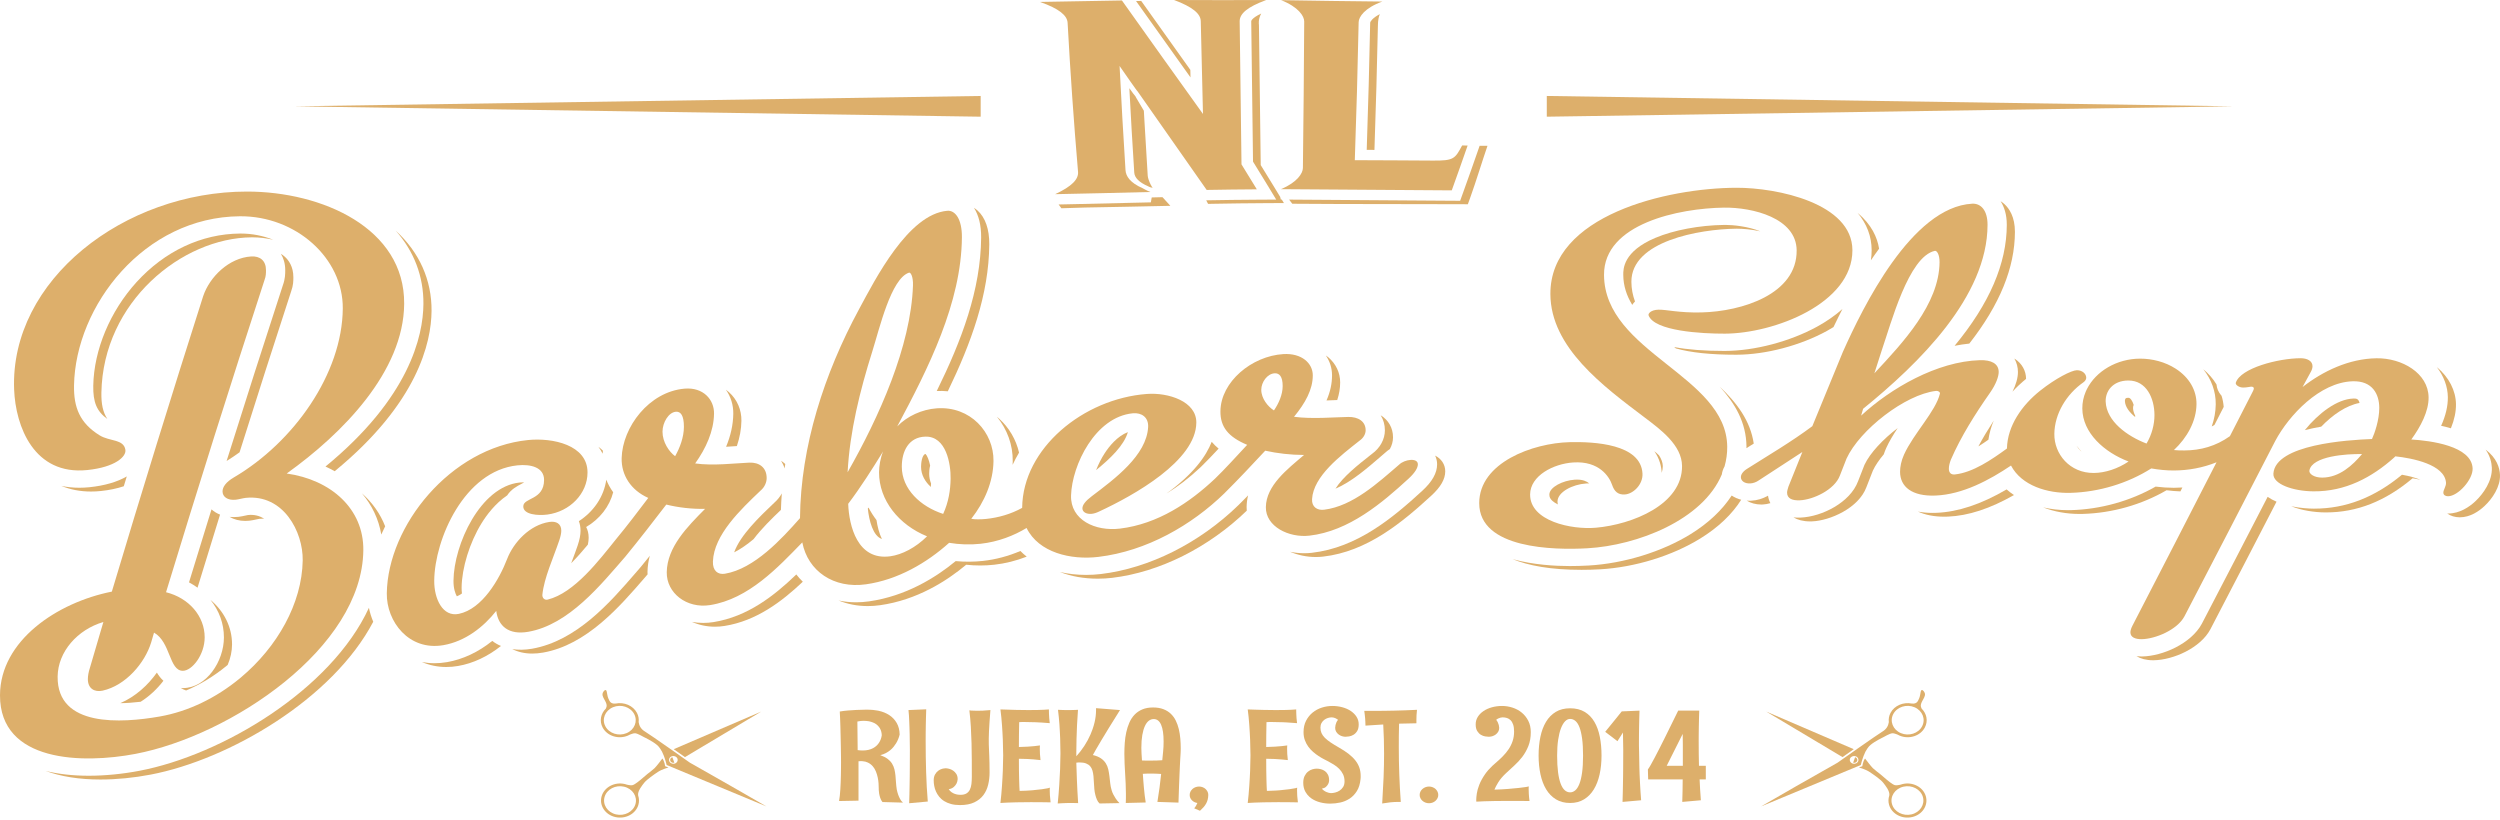 <svg xmlns="http://www.w3.org/2000/svg" width="576" height="189" viewBox="0 0 576 189" fill="none"><path d="M37.65 156.853C37.039 156.291 36.545 155.638 36.142 154.966C34.089 157.865 31.221 160.494 27.711 162.012C29.156 161.999 30.736 161.882 32.408 161.687C34.467 160.386 36.237 158.701 37.65 156.853Z" fill="#DDAF6B"></path><path d="M133.756 122.279C133.753 123.253 133.538 124.36 133.097 125.666C132.69 126.871 132.23 128.095 131.785 129.277C131.724 129.44 131.663 129.604 131.601 129.767C132.962 128.402 134.27 126.899 135.441 125.488C135.562 124.913 135.627 124.382 135.628 123.897C135.631 122.885 135.391 122.068 135.053 121.423C138.156 119.597 140.421 116.725 141.281 113.418C140.63 112.515 140.089 111.548 139.687 110.524C139.152 114.411 136.79 117.863 133.369 120.078C133.607 120.699 133.758 121.429 133.756 122.279Z" fill="#DDAF6B"></path><path d="M138.915 103.853C138.791 103.729 138.67 103.603 138.537 103.483C138.328 103.295 138.105 103.114 137.875 102.939C138.25 103.445 138.577 103.976 138.843 104.534C138.862 104.307 138.888 104.08 138.915 103.853Z" fill="#DDAF6B"></path><path d="M305.628 92.266C306.317 92.243 307.001 92.214 307.675 92.185C307.822 92.179 307.956 92.174 308.099 92.168C308.547 90.796 308.774 89.449 308.775 88.103C308.775 85.877 307.799 83.817 306.025 82.306C305.855 82.161 305.659 82.041 305.477 81.909C306.383 83.232 306.903 84.785 306.903 86.485C306.902 88.397 306.487 90.3 305.628 92.266Z" fill="#DDAF6B"></path><path d="M42.124 158.535C41.958 158.534 41.813 158.511 41.655 158.501C42.021 158.742 42.43 158.94 42.879 159.091C46.123 157.719 49.266 155.821 52.181 153.425L52.461 153.192C53.102 151.676 53.463 150.041 53.464 148.484C53.469 144.463 51.612 140.814 48.505 138.234C50.471 140.674 51.596 143.656 51.592 146.865C51.587 152.373 47.537 158.535 42.124 158.535Z" fill="#DDAF6B"></path><path d="M57.501 119.962C58.027 119.904 58.559 119.786 59.028 119.684C59.283 119.628 59.537 119.564 59.737 119.541C60.008 119.513 60.277 119.499 60.537 119.499C60.651 119.499 60.758 119.519 60.872 119.524C59.755 118.805 58.533 118.521 57.127 118.664C56.97 118.686 56.747 118.742 56.523 118.79C56.032 118.899 55.474 119.02 54.899 119.084C54.212 119.16 53.543 119.155 52.896 119.089C53.912 119.693 55.156 120.018 56.5 120.018C56.827 120.018 57.164 120 57.501 119.962Z" fill="#DDAF6B"></path><path d="M52.21 106.214C53.228 105.589 54.223 104.917 55.194 104.211C59.13 91.717 63.104 79.304 67.097 67.078C67.587 65.744 67.59 64.672 67.591 63.885C67.596 61.444 66.516 59.958 65.608 59.142C65.334 58.896 65.036 58.676 64.718 58.482C65.285 59.415 65.722 60.652 65.719 62.268C65.717 63.057 65.714 64.24 65.187 65.681C60.837 79.004 56.498 92.556 52.21 106.214Z" fill="#DDAF6B"></path><path d="M48.728 117.361C46.991 122.958 45.263 128.565 43.547 134.177C44.241 134.544 44.894 134.958 45.512 135.403C47.228 129.786 48.959 124.173 50.7 118.568C49.962 118.273 49.295 117.868 48.728 117.361Z" fill="#DDAF6B"></path><path d="M167.292 102.937C168.076 102.892 168.846 102.839 169.573 102.788C169.642 102.783 169.706 102.779 169.774 102.775C170.433 100.815 170.793 98.877 170.822 96.972C170.861 94.425 169.854 92.086 167.986 90.385C167.751 90.171 167.499 89.974 167.24 89.786C168.383 91.397 168.981 93.32 168.949 95.364C168.911 97.847 168.356 100.379 167.292 102.937Z" fill="#DDAF6B"></path><path d="M215.828 90.088C216.691 90.043 217.538 90.079 218.374 90.153C223.771 78.993 227.843 67.846 227.93 56.31C227.956 52.825 227.025 50.13 225.241 48.517C224.976 48.278 224.693 48.067 224.397 47.88C225.508 49.605 226.077 51.921 226.057 54.697C225.967 66.795 221.564 78.432 215.828 90.088Z" fill="#DDAF6B"></path><path d="M233.306 107.099C233.738 106.138 234.247 105.203 234.789 104.281C234.102 101.311 232.529 98.576 230.213 96.472C230.046 96.32 229.869 96.179 229.696 96.035C232.066 98.918 233.382 102.531 233.333 106.265C233.329 106.544 233.321 106.821 233.306 107.099Z" fill="#DDAF6B"></path><path d="M316.089 104.585L315.61 104.963C313.003 107.017 309.395 109.862 307.688 112.594C311.34 111.05 314.953 107.927 318.227 105.095L319.202 104.254C319.507 103.97 319.851 103.707 320.221 103.467C320.693 102.624 320.952 101.698 320.952 100.759C320.952 98.573 319.882 96.78 318.108 95.673C318.732 96.679 319.079 97.854 319.079 99.141C319.079 101.216 317.964 103.24 316.089 104.585Z" fill="#DDAF6B"></path><path d="M268.748 113.717C271.338 112.148 273.931 110.152 276.516 107.737L276.74 107.525C277.924 106.381 279.326 104.907 280.768 103.362C280.17 102.87 279.64 102.348 279.176 101.795C277.903 105.074 274.989 109.199 268.748 113.717Z" fill="#DDAF6B"></path><path d="M180.925 106.915C180.896 106.887 180.865 106.853 180.835 106.827C180.565 106.584 180.273 106.366 179.962 106.168C180.28 106.669 180.568 107.244 180.768 107.927C180.816 107.591 180.872 107.252 180.925 106.915Z" fill="#DDAF6B"></path><path d="M173.612 124.227C175.452 121.797 177.837 119.469 179.927 117.475C179.968 116.217 180.033 114.954 180.131 113.684C179.688 114.483 179.1 115.216 178.389 115.834L178.369 115.853C174.995 119.065 170.575 123.273 169.147 127.262C170.655 126.508 172.169 125.431 173.612 124.227Z" fill="#DDAF6B"></path><path d="M214.305 107.257C214.031 105.94 213.606 104.947 213.241 104.589C212.399 104.754 212.211 106.804 212.212 107.537C212.217 109.422 213.15 110.986 214.467 112.195C214.496 111.939 214.497 111.66 214.516 111.396C214.247 110.704 214.087 109.96 214.084 109.157C214.083 108.773 214.112 107.999 214.305 107.257Z" fill="#DDAF6B"></path><path d="M110.94 120.574C112.088 118.706 114.086 116.004 116.86 114.133C117.757 112.716 119.255 111.944 120.042 111.539C120.27 111.423 120.587 111.26 120.768 111.142C120.677 111.138 120.576 111.135 120.466 111.135C120.228 111.135 119.975 111.149 119.715 111.175C110.688 112.114 104.568 125.417 104.483 133.804C104.464 135.588 104.918 136.814 105.259 137.394C105.64 137.246 106.034 137.017 106.435 136.732C106.385 136.324 106.351 135.893 106.355 135.416C106.402 130.852 108.201 125.027 110.94 120.574Z" fill="#DDAF6B"></path><path d="M254.55 104.38C253.767 105.579 253.086 106.926 252.545 108.305C255.799 105.673 258.973 102.631 259.863 99.561C257.397 100.504 255.529 102.88 254.55 104.38Z" fill="#DDAF6B"></path><path d="M200.11 116.942C200.055 117.018 199.999 117.093 199.944 117.169C200.224 119.883 201.138 123.556 203.203 124.177C202.516 122.829 202.145 121.168 201.948 119.839C201.246 118.916 200.63 117.948 200.11 116.942Z" fill="#DDAF6B"></path><path d="M103.002 152.555C102.039 152.722 101.069 152.806 100.122 152.806C99.122 152.806 98.146 152.711 97.197 152.531C98.942 153.279 100.835 153.678 102.826 153.678C103.72 153.678 104.636 153.599 105.548 153.439C109.023 152.837 112.397 151.24 115.42 148.833C114.69 148.522 114.016 148.135 113.415 147.668C110.245 150.227 106.679 151.915 103.002 152.555Z" fill="#DDAF6B"></path><path d="M149.717 128.056C149.056 128.88 148.39 129.702 147.716 130.527L147.573 130.698L146.357 132.102C140.677 138.673 132.897 147.673 122.549 149.473C120.932 149.756 119.414 149.765 118.023 149.555C119.34 150.219 120.888 150.583 122.622 150.583C123.411 150.583 124.243 150.508 125.096 150.359C135.136 148.612 142.805 139.739 148.405 133.26L149.203 132.338C149.197 132.152 149.18 131.966 149.182 131.777C149.203 130.482 149.394 129.242 149.717 128.056Z" fill="#DDAF6B"></path><path d="M74.99 107.492C75.726 107.821 76.425 108.188 77.109 108.571C96.222 92.887 99.37 78.938 99.43 71.656C99.488 64.526 96.629 58.125 91.167 53.137C95.406 57.907 97.609 63.693 97.556 70.043C97.497 77.449 94.323 91.621 74.99 107.492Z" fill="#DDAF6B"></path><path d="M88.738 121.263C87.619 118.366 85.786 115.792 83.378 113.657C85.696 116.375 87.242 119.596 87.847 123.155C88.127 122.521 88.424 121.891 88.738 121.263Z" fill="#DDAF6B"></path><path d="M32.159 177.584C28.242 178.333 24.19 178.73 20.444 178.73H20.442C16.782 178.73 13.449 178.352 10.494 177.617C14.024 178.923 18.284 179.602 23.145 179.602C26.837 179.602 30.829 179.212 34.69 178.473C52.808 175.005 76.655 161.046 85.994 143.25C85.558 142.218 85.222 141.143 85 140.043C76.271 158.969 51.106 173.959 32.159 177.584Z" fill="#DDAF6B"></path><path d="M58.023 54.681H58.166C59.8 54.681 61.404 54.887 62.962 55.245C60.607 54.31 58.068 53.809 55.461 53.809H55.325C46.443 53.868 37.965 57.846 31.452 65.01C25.364 71.707 21.64 80.622 21.489 88.857C21.419 92.665 22.286 94.776 24.729 96.528C23.716 94.993 23.313 93.088 23.361 90.464C23.745 69.51 41.936 54.789 58.023 54.681Z" fill="#DDAF6B"></path><path d="M20.628 112.254C19.831 112.336 19.036 112.377 18.266 112.377C16.824 112.377 15.448 112.229 14.132 111.952C16.203 112.807 18.493 113.249 20.969 113.249H20.971C21.708 113.249 22.471 113.209 23.236 113.13C25.201 112.927 26.965 112.548 28.52 112.035C28.751 111.279 28.981 110.519 29.211 109.765C27.029 111.036 24.093 111.896 20.628 112.254Z" fill="#DDAF6B"></path><path d="M330.652 104.97C330.946 105.579 331.11 106.254 331.11 106.977C331.11 108.97 329.991 110.966 327.689 113.08C320.839 119.372 312.656 126.184 302.236 127.366C301.652 127.432 301.053 127.465 300.456 127.465H300.454C299.362 127.465 298.275 127.341 297.218 127.126C299.035 127.899 301.086 128.337 303.159 128.337C303.722 128.337 304.285 128.305 304.834 128.243C314.989 127.091 323.046 120.379 329.798 114.177C331.941 112.209 332.984 110.384 332.984 108.597C332.984 106.997 332.079 105.695 330.652 104.97Z" fill="#DDAF6B"></path><path d="M287.566 114.135C286.872 114.845 286.175 115.547 285.466 116.252L285.353 116.366C276.347 125.133 264.793 130.924 253.653 132.255C252.528 132.389 251.381 132.458 250.245 132.458C248.108 132.458 246.085 132.225 244.204 131.788C246.766 132.791 249.725 133.329 252.949 133.329C254.049 133.329 255.158 133.263 256.247 133.133C267.145 131.831 278.456 126.172 287.255 117.657C287.231 117.373 287.215 117.088 287.219 116.8C287.233 115.87 287.354 114.983 287.566 114.135Z" fill="#DDAF6B"></path><path d="M235.095 126.949C232.322 128.135 229.397 128.913 226.465 129.236C224.424 129.46 222.298 129.475 220.188 129.28C215.549 133.103 208.703 137.349 200.228 138.554C199.224 138.697 198.214 138.77 197.229 138.77C195.836 138.77 194.493 138.625 193.21 138.353C195.241 139.187 197.51 139.64 199.932 139.64C200.874 139.64 201.84 139.572 202.802 139.435C211.246 138.235 218.055 133.927 222.606 130.117C223.687 130.231 224.77 130.289 225.842 130.289C226.927 130.289 228.013 130.23 229.068 130.113C231.601 129.835 234.128 129.199 236.554 128.251C236.037 127.843 235.549 127.41 235.095 126.949Z" fill="#DDAF6B"></path><path d="M164.383 143.333C163.601 143.457 162.808 143.52 162.027 143.52C161.139 143.52 160.266 143.439 159.418 143.284C161.047 144.003 162.85 144.393 164.73 144.393C165.464 144.393 166.208 144.333 166.942 144.216C174.258 143.053 180.091 138.646 184.966 134.03C184.429 133.507 183.925 132.95 183.468 132.354C178.385 137.26 172.246 142.082 164.383 143.333Z" fill="#DDAF6B"></path><path d="M403.493 115.36C403.36 115.367 403.221 115.371 403.085 115.371C402.867 115.371 402.653 115.361 402.441 115.344C403.363 115.911 404.511 116.243 405.791 116.243C405.913 116.243 406.033 116.239 406.156 116.234C406.736 116.206 407.322 116.097 407.894 115.923C407.614 115.372 407.43 114.791 407.353 114.206C406.184 114.883 404.817 115.297 403.493 115.36Z" fill="#DDAF6B"></path><path d="M389.531 123.056C382.951 127.126 374.166 129.833 366.029 130.295C364.577 130.377 363.112 130.42 361.676 130.42C358.41 130.42 353.285 130.156 348.498 128.823C352.129 130.311 357.223 131.292 364.383 131.292C365.801 131.292 367.248 131.25 368.681 131.169C376.675 130.713 385.303 128.057 391.765 124.06C395.933 121.48 399.075 118.471 401.176 115.14C400.357 114.937 399.617 114.607 398.984 114.171C396.808 117.505 393.629 120.52 389.531 123.056Z" fill="#DDAF6B"></path><path d="M437.227 98.627C433.884 101.165 430.875 104.34 429.581 107.086L428.093 110.889C426.279 115.755 419.822 119.033 414.893 119.249C414.295 119.277 413.733 119.259 413.209 119.204C414.172 119.777 415.44 120.133 417.044 120.133C417.212 120.133 417.382 120.129 417.556 120.121C421.615 119.944 428.209 117.098 430.014 112.261L431.51 108.434C432.076 107.224 432.948 105.945 434.023 104.678C434.181 104.194 434.363 103.716 434.574 103.248C435.288 101.665 436.225 100.128 437.227 98.627Z" fill="#DDAF6B"></path><path d="M500.913 112.385H500.753C499.474 112.385 498.084 112.292 496.657 112.113C490.836 115.434 483.993 117.348 477.188 117.535C476.944 117.541 476.701 117.544 476.456 117.544C474.451 117.544 472.534 117.314 470.736 116.901C473.233 117.874 476.09 118.416 479.158 118.416C479.396 118.416 479.632 118.413 479.867 118.406C486.624 118.222 493.423 116.294 499.175 112.953C500.275 113.1 501.337 113.175 502.361 113.216C502.513 112.919 502.669 112.615 502.821 112.318C502.19 112.358 501.554 112.381 500.913 112.385Z" fill="#DDAF6B"></path><path d="M446.154 118.154C445.84 118.167 445.532 118.173 445.231 118.173C444.038 118.173 442.923 118.063 441.88 117.868C443.557 118.631 445.603 119.046 447.937 119.046C448.225 119.046 448.521 119.039 448.822 119.028C453.511 118.837 458.519 117.191 464.021 114.058C463.422 113.653 462.847 113.228 462.323 112.761C456.472 116.181 451.152 117.951 446.154 118.154Z" fill="#DDAF6B"></path><path d="M507.303 143.712C504.847 148.291 498.253 151.177 493.54 151.249L493.359 151.25C492.97 151.25 492.604 151.225 492.249 151.188C493.206 151.761 494.469 152.123 496.065 152.123L496.231 152.122C500.698 152.053 506.941 149.328 509.256 145.013C514.409 135.13 519.555 125.19 524.51 115.591C523.793 115.281 523.099 114.916 522.462 114.477C517.555 123.983 512.447 133.849 507.303 143.712Z" fill="#DDAF6B"></path><path d="M533.214 117.19L532.98 117.189C532.07 117.182 530.085 117.103 527.891 116.638C530.343 117.623 533.267 118.041 535.691 118.061L535.919 118.062C543.041 118.062 549.578 115.486 555.861 110.196C556.517 110.301 557.111 110.423 557.675 110.552C556.717 110.144 555.304 109.708 553.416 109.379C547.066 114.632 540.441 117.19 533.214 117.19Z" fill="#DDAF6B"></path><path d="M491.601 93.282C491.288 92.296 490.82 91.651 490.402 91.651H490.295C490.04 91.661 489.839 91.706 489.77 91.772C489.669 91.866 489.569 92.116 489.578 92.395C489.626 93.695 490.585 94.979 491.941 96.08C491.947 95.975 491.947 95.871 491.949 95.767C491.656 95.206 491.475 94.627 491.453 94.037C491.443 93.767 491.5 93.507 491.601 93.282Z" fill="#DDAF6B"></path><path d="M479.385 103.884C479.452 103.944 479.521 104.003 479.59 104.06C479.182 103.618 478.799 103.164 478.444 102.698C478.697 103.143 479.013 103.546 479.385 103.884Z" fill="#DDAF6B"></path><path d="M572.685 103.589C573.724 105.073 574.07 106.565 574.121 107.764C574.249 110.734 572.234 113.712 570.308 115.509C568.934 116.79 566.727 118.318 564.022 118.318H564.021C563.952 118.318 563.887 118.312 563.819 118.31C564.61 118.858 565.611 119.19 566.726 119.19C569.14 119.19 571.153 117.786 572.414 116.607C574.223 114.921 576.113 112.145 575.995 109.411C575.925 107.765 575.254 105.523 572.685 103.589Z" fill="#DDAF6B"></path><path d="M383.108 107.39C383.1 106.562 382.772 105.737 382.247 104.925C381.924 104.594 381.562 104.271 381.155 103.958C382.378 105.682 382.783 107.485 382.857 108.942C383.03 108.401 383.113 107.878 383.108 107.39Z" fill="#DDAF6B"></path><path d="M543.64 92.841C543.405 91.828 542.835 91.823 542.353 91.823L542.197 91.825C538.485 91.95 534.196 95.189 531.03 99.104C532.201 98.802 533.464 98.536 534.81 98.3C537.456 95.555 540.603 93.399 543.64 92.841Z" fill="#DDAF6B"></path><path d="M450.337 79.678C451.462 79.448 452.593 79.28 453.726 79.163C460.753 70.186 464.22 61.667 464.239 53.431C464.246 49.942 462.91 48.006 461.787 46.996C461.52 46.756 461.234 46.543 460.931 46.353C461.725 47.583 462.37 49.335 462.365 51.815C462.346 60.727 458.384 69.943 450.337 79.678Z" fill="#DDAF6B"></path><path d="M463.676 90.24C464.613 89.208 465.668 88.226 466.807 87.294C466.796 85.517 465.927 83.74 464.103 82.602C464.658 83.563 464.931 84.631 464.934 85.696C464.938 87.02 464.493 88.602 463.676 90.24Z" fill="#DDAF6B"></path><path d="M458.127 101.308C458.34 99.826 458.757 98.347 459.364 96.895C457.994 99.013 456.824 100.974 455.814 102.85C456.637 102.338 457.422 101.804 458.127 101.308Z" fill="#DDAF6B"></path><path d="M365.432 111.395C365.642 111.381 365.847 111.374 366.043 111.374C366.088 111.374 366.125 111.379 366.168 111.38C365.563 110.873 364.675 110.502 363.341 110.502C363.162 110.502 362.979 110.509 362.79 110.521C360.111 110.697 356.987 112.229 356.973 113.943C356.967 114.524 357.171 114.947 357.677 115.404C358.004 115.7 358.439 115.973 358.936 116.224C358.879 116.012 358.843 115.793 358.845 115.555C358.866 113.356 362.333 111.597 365.432 111.395Z" fill="#DDAF6B"></path><path d="M509.582 98.266C509.795 98.151 510.005 98.03 510.212 97.903L512.34 93.751C512.273 92.868 512.105 92.003 511.842 91.165C511.805 91.123 511.758 91.088 511.722 91.045C511.106 90.307 510.754 89.459 510.687 88.593C509.913 87.297 508.885 86.106 507.629 85.066C509.517 87.415 510.537 90.206 510.506 93.15C510.487 94.87 510.172 96.59 509.582 98.266Z" fill="#DDAF6B"></path><path d="M399.94 52.693L400.239 52.691C401.516 52.691 403.53 52.849 405.584 53.302C402.802 52.158 399.266 51.818 397.534 51.818L397.247 51.821C391.555 51.899 385.626 53.015 381.386 54.806C373.968 57.939 373.993 61.991 374.001 63.322C374.016 65.872 374.787 68.145 376.07 70.248C376.152 70.119 376.241 69.992 376.339 69.868C376.45 69.724 376.576 69.591 376.704 69.458C376.184 68.046 375.883 66.552 375.873 64.944C375.817 55.517 391.592 52.808 399.94 52.693Z" fill="#DDAF6B"></path><path d="M431.053 59.976C431.681 59.045 432.31 58.152 432.941 57.299C432.53 54.697 431.207 51.741 427.989 49.042C430.106 51.564 431.22 54.468 431.229 57.633C431.23 58.423 431.167 59.204 431.053 59.976Z" fill="#DDAF6B"></path><path d="M400.125 81.728C406.826 81.709 414.791 79.61 420.913 76.252C421.441 75.962 421.946 75.661 422.441 75.356C423.126 73.921 423.812 72.533 424.499 71.195C422.833 72.673 420.88 74.041 418.641 75.27C412.396 78.696 404.266 80.836 397.422 80.856H397.213C392.697 80.856 388.866 80.557 385.73 79.962C385.863 80.068 385.997 80.174 386.13 80.28C389.551 81.239 394.145 81.728 399.92 81.728H400.125Z" fill="#DDAF6B"></path><path d="M402.378 103.256C402.761 103.018 403.139 102.779 403.522 102.541C403.701 102.43 403.882 102.315 404.062 102.204C403.298 96.946 400.156 92.8 396.225 89.093C399.742 92.92 402.329 97.352 402.389 102.868C402.391 102.998 402.38 103.127 402.378 103.256Z" fill="#DDAF6B"></path><path d="M562.435 98.113C563.247 98.28 563.985 98.472 564.69 98.675C565.482 96.714 565.879 94.859 565.857 93.13C565.82 90.029 564.246 86.883 561.423 84.562C563.063 86.662 563.955 89.097 563.984 91.503C564.008 93.559 563.489 95.769 562.435 98.113Z" fill="#DDAF6B"></path><path d="M66.055 109.095C78.92 99.911 92.996 85.61 93.122 70.012C93.264 52.517 74.157 44.143 56.931 44.137C28.631 44.127 2.271 64.495 3.255 89.751C3.587 98.237 7.822 109.567 20.123 108.297C26.594 107.63 29.131 105.17 28.891 103.64C28.495 101.132 25.287 101.735 22.97 100.311C18.389 97.494 16.962 93.865 17.055 88.791C17.392 70.466 33.204 49.975 55.292 49.828C68.159 49.742 79.072 59.453 78.978 71.083C78.859 86.069 67.701 101.888 53.877 110C52.089 111.049 51.274 112.179 51.273 113.221C51.27 114.435 52.405 115.349 54.354 115.132C55.003 115.06 55.983 114.773 56.627 114.707C65.285 113.824 69.847 122.509 69.744 129.113C69.587 139.057 63.873 149.072 55.504 156.088C55.395 156.179 55.285 156.271 55.176 156.361C49.84 160.747 43.458 163.922 36.754 165.091C27.995 166.62 13.135 167.615 13.278 155.88C13.347 150.164 17.825 145.074 23.818 143.307C22.582 147.494 21.964 149.598 20.729 153.825C20.405 154.794 20.243 155.736 20.242 156.466C20.241 158.656 21.788 159.533 23.641 159.124C28.946 157.952 33.381 152.768 34.834 147.999C35.094 147.101 35.224 146.652 35.485 145.756C39.326 147.923 38.944 154.543 42.12 154.553C44.247 154.559 47.153 150.877 47.157 146.861C47.162 141.951 43.524 137.772 38.255 136.449C45.581 112.4 53.14 88.413 60.953 64.489C61.28 63.625 61.282 62.941 61.283 62.258C61.288 60.036 59.89 58.962 57.876 59.087C52.749 59.407 48.296 63.788 46.806 68.249C39.577 90.881 32.574 113.568 25.77 136.307C13.172 138.812 0.046 147.601 0 160.173C-0.057 175.687 19.065 176.017 31.235 173.689C53.15 169.495 83.455 149.301 83.711 126.786C83.82 117.201 76.229 110.536 66.055 109.095Z" fill="#DDAF6B"></path><path d="M293.52 94.563C292.135 93.712 290.593 91.808 290.597 89.811C290.597 88.049 291.986 86.096 293.682 86.008C294.76 85.952 295.529 86.728 295.527 88.949C295.527 90.934 294.601 92.974 293.52 94.563ZM217.306 118.404C212.104 116.72 207.79 112.707 207.777 107.544C207.767 103.913 209.389 100.711 213.188 100.599C218.018 100.457 219.074 106.893 219.021 110.275C218.982 112.939 218.547 115.705 217.306 118.404ZM205.1 128.17C197.546 129.197 195.62 121.161 195.423 116.08C198.366 112.182 200.93 108.115 203.47 104C202.85 105.495 202.536 107.359 202.532 108.802C202.517 115.296 207.108 120.933 213.593 123.568C210.966 126.182 207.814 127.802 205.1 128.17ZM200.98 80.962C202.645 75.68 205.29 64.187 209.435 62.82C209.831 62.69 210.421 63.762 210.351 65.779C209.862 79.843 202.532 96.068 195.289 108.809C195.788 99.398 198.131 90.003 200.98 80.962ZM155.55 105.106C154.168 104.111 152.634 101.854 152.641 99.462C152.649 97.35 154.041 94.992 155.736 94.863C156.815 94.781 157.582 95.7 157.573 98.356C157.566 100.731 156.635 103.186 155.55 105.106ZM301.679 123.415C310.807 122.38 318.496 115.826 324.517 110.296C326.062 108.879 326.675 107.767 326.675 106.976C326.675 106.186 325.905 105.901 324.979 105.964C324.054 106.028 322.973 106.441 322.358 107.053C317.543 111.186 311.699 116.619 305.074 117.439C303.458 117.639 302.2 116.77 302.298 115.011C302.597 109.705 308.879 104.979 313.255 101.52C314.182 100.885 314.645 99.94 314.645 99.14C314.645 97.081 312.928 96.021 310.635 96.064C307.271 96.129 302.305 96.581 298.144 96.026C300.766 92.834 302.466 89.731 302.467 86.485C302.467 83.703 299.932 81.325 295.687 81.583C288.403 82.025 281.261 87.971 281.187 94.746C281.146 98.395 283.03 100.679 287.347 102.493C284.878 105.147 282.097 108.205 279.936 110.286C279.93 110.29 279.928 110.295 279.921 110.3C274.157 115.735 266.793 120.739 258.018 121.792C252.39 122.467 246.595 119.832 246.77 114.146C246.985 107.132 252.36 96.056 260.989 95.224C263.072 95.023 264.646 96.187 264.531 98.381C264.187 104.909 256.843 110.323 251.551 114.324C250.056 115.454 249.387 116.373 249.387 117.114C249.385 117.978 250.31 118.504 251.544 118.385C252.007 118.339 252.624 118.157 253.241 117.853C261.29 114.123 275.572 106.14 275.634 97.373C275.669 92.454 269.174 90.398 264.234 90.768C249.632 91.865 235.668 103.255 235.506 116.963C235.506 116.98 235.507 116.996 235.507 117.013C232.954 118.432 230.064 119.269 227.172 119.564C226.093 119.676 224.551 119.707 223.781 119.531C226.834 115.647 228.837 111.003 228.9 106.218C228.987 99.627 223.591 93.525 215.826 94.077C212.437 94.319 209.041 95.852 206.722 98.247C213.894 84.822 221.51 69.78 221.623 54.669C221.654 50.468 220.071 48.403 218.252 48.563C209.235 49.358 201.667 64.317 197.92 71.25C189.903 86.084 184.474 102.815 184.32 119.383C184.32 119.383 184.317 119.385 184.316 119.386C180.104 124.159 173.788 131.058 167.019 132.187C165.405 132.455 164.174 131.506 164.256 129.363C164.487 123.223 170.641 117.408 175.244 113.025C176.171 112.251 176.637 111.12 176.639 110.167C176.647 107.719 174.931 106.494 172.644 106.589C169.288 106.731 164.322 107.364 160.167 106.776C162.62 103.347 164.451 99.384 164.514 95.308C164.565 92.025 161.987 89.188 157.753 89.542C149.497 90.235 143.416 98.464 143.229 105.529C143.124 109.469 145.372 112.953 149.36 114.72C146.934 117.92 144.513 121.123 141.939 124.227C141.934 124.232 141.932 124.237 141.928 124.24C138.063 129.044 132.343 136.621 126.193 138.147C125.392 138.346 124.897 137.667 124.965 137.004C125.373 133.095 127.46 128.629 128.851 124.511C129.159 123.6 129.319 122.853 129.32 122.269C129.325 120.668 128.168 120.01 126.556 120.258C122.061 120.952 118.337 124.91 116.832 128.814C115.055 133.429 111.141 140.3 105.716 141.435C102.018 142.207 100.004 137.999 100.047 133.765C100.144 124.223 106.985 108.489 119.205 107.218C122.258 106.902 125.363 107.652 125.354 110.584C125.34 115.272 120.569 114.611 120.563 116.678C120.557 118.597 123.991 118.832 126.099 118.556C131.319 117.873 135.356 113.72 135.365 108.86C135.379 102.493 127.306 100.82 121.687 101.382C103.795 103.169 89.354 121.119 89.119 136.688C89.019 143.191 94.202 150.026 102.159 148.644C107.205 147.768 111.408 144.458 114.335 140.752C114.786 144.261 117.205 146.348 121.707 145.564C131.088 143.931 138.485 134.665 144.083 128.243C144.092 128.232 144.1 128.221 144.108 128.21C147.331 124.279 150.428 120.27 153.513 116.252C156.284 116.938 159.363 117.299 162.446 117.245C158.343 121.38 153.712 126.055 153.619 131.833C153.542 136.617 158.192 140.274 163.609 139.412C172.495 137.997 179.261 130.706 184.849 124.965C186.137 131.59 192.088 135.682 199.534 134.623C206.86 133.581 213.51 129.707 218.678 125.065C220.99 125.45 223.457 125.557 225.925 125.285C230.023 124.834 233.63 123.394 236.522 121.646C239.313 127.337 246.735 129.065 253.069 128.308C264.21 126.978 274.571 120.989 282.094 113.667C282.105 113.655 282.115 113.645 282.125 113.633C285.338 110.443 288.428 107.141 291.509 103.838C294.285 104.459 297.369 104.816 300.452 104.826C296.573 108.126 291.725 111.863 291.654 116.851C291.591 121.316 296.971 123.949 301.679 123.415Z" fill="#DDAF6B"></path><path d="M369.566 63.343C369.495 51.499 386.919 47.981 397.181 47.838C403.84 47.748 413.873 50.237 413.95 57.667C414.056 67.778 401.361 71.755 392.028 71.983C386.835 72.11 383.894 71.302 382.105 71.35C380.315 71.397 379.692 72.289 379.83 72.656C381.168 76.286 392.017 76.889 397.408 76.874C408.644 76.841 426.829 69.979 426.795 57.64C426.765 46.822 409.47 43.239 400.096 43.261C384.134 43.298 357.115 49.585 357.209 67.771C357.274 80.066 369.398 88.994 378.894 96.164C382.62 98.977 387.496 102.56 387.544 107.354C387.629 116.255 376.055 120.847 367.7 121.586C362.069 122.084 352.483 120.07 352.539 113.912C352.577 109.588 357.929 106.847 362.467 106.55C368.459 106.157 370.784 109.826 371.43 111.721C371.924 113.17 372.737 114.033 374.364 113.926C376.319 113.799 378.553 111.621 378.428 109.126C378.087 102.272 367.304 101.741 361.645 101.875C353.164 102.077 340.8 106.584 340.811 115.936C340.823 126.468 358.01 126.762 365.75 126.322C377.221 125.67 392.322 119.823 396.709 109.3C396.791 108.667 397.011 108.042 397.343 107.445C397.747 106.008 397.969 104.496 397.953 102.903C397.779 86.531 369.674 81.239 369.566 63.343Z" fill="#DDAF6B"></path><path d="M535.008 110.04C533.163 110.04 531.946 109.164 532.085 108.405C532.692 105.084 540.648 104.54 544.21 104.623C542.065 107.178 539 110.037 535.008 110.04ZM494.561 102.195C490.125 100.51 485.314 97.047 485.146 92.525C485.063 90.238 486.672 87.692 490.363 87.667C490.38 87.667 490.391 87.67 490.405 87.67C494.53 87.67 496.377 91.742 496.388 95.623C496.395 97.775 495.786 100.136 494.561 102.195ZM433.536 80.779C435.695 74.549 439.718 59.144 445.785 57.795C446.245 57.693 446.894 58.632 446.873 60.455C446.755 70.104 438.471 78.918 431.855 86.008C432.527 83.913 432.864 82.868 433.536 80.779ZM569.69 107.915C569.47 102.736 560 101.529 555.567 101.257C557.713 98.294 559.586 94.785 559.547 91.547C559.479 85.953 553.392 82.464 547.553 82.546C541.219 82.633 535.202 85.503 530.507 89.175C531.24 87.825 531.609 87.15 532.344 85.802C532.652 85.292 532.803 84.781 532.802 84.372C532.798 83.147 531.561 82.529 530.032 82.535C524.913 82.558 516.217 84.803 515.131 88.173C514.97 88.667 515.903 89.296 516.825 89.294C517.746 89.292 518.36 89.086 518.669 89.086C519.13 89.085 519.286 89.289 519.286 89.494C519.286 89.8 518.98 90.312 518.672 90.927C516.71 94.751 515.731 96.666 513.769 100.495C510.521 102.813 506.999 103.761 503.333 103.782C502.564 103.785 501.64 103.79 500.871 103.692C503.913 100.835 506.028 97.058 506.073 93.115C506.105 89.979 504.454 86.987 501.28 84.945C498.823 83.363 495.868 82.635 493.119 82.632C487.745 82.628 482.875 85.524 480.811 89.677C480.714 89.87 480.625 90.066 480.542 90.264C480.034 91.466 479.759 92.762 479.767 94.115C479.803 99.737 484.831 104.219 490.42 106.331C487.965 107.992 485.037 108.95 482.428 108.973C476.899 109.024 473.25 104.632 473.321 99.943C473.389 95.32 476.088 90.835 480.056 88.056C480.503 87.742 480.668 87.33 480.668 87.023C480.664 86.1 479.741 85.288 478.51 85.299C477.278 85.31 473.588 87.202 470.057 90.009C465.834 93.367 462.529 98.106 462.401 103.294C462.401 103.309 462.401 103.322 462.403 103.335C458.866 105.909 454.566 108.867 450.408 109.312C449.435 109.416 449.02 108.828 449.019 108C449.016 107.382 449.169 106.757 449.474 105.924C451.842 100.496 455.072 95.389 458.512 90.474C459.893 88.502 460.503 86.735 460.499 85.705C460.494 83.749 458.755 82.912 456.179 82.984C446.308 83.264 435.591 89.473 428.803 95.761C428.986 95.131 429.079 94.816 429.26 94.186C442.126 83.746 457.896 68.356 457.93 51.806C457.938 48.464 456.396 46.819 454.376 46.932C440.461 47.713 429.209 70.756 424.602 81.071C422.249 86.776 419.903 92.483 417.561 98.192C412.787 101.76 407.546 104.838 402.48 108.043C401.403 108.726 401.095 109.483 401.097 109.905C401.099 110.856 402.024 111.444 403.258 111.383C403.875 111.354 404.644 111.106 405.261 110.655C409.263 108.024 411.265 106.722 415.264 104.14C413.979 107.333 413.334 108.932 412.048 112.138C411.896 112.67 411.742 113.096 411.742 113.515C411.746 114.879 412.98 115.348 414.677 115.273C417.76 115.137 422.686 112.851 423.909 109.572C424.521 108.005 424.827 107.223 425.44 105.659C428.48 99.035 438.97 90.886 446.036 90.068C446.583 90.006 447.038 90.352 446.964 90.672C445.998 94.769 440.868 99.907 438.686 104.743C438.048 106.156 437.771 107.568 437.775 108.708C437.784 112.131 440.5 114.399 445.956 114.176C452.207 113.923 458.38 110.604 463.335 107.262C465.765 111.892 471.713 113.701 477.056 113.554C483.626 113.374 490.255 111.354 495.655 107.926C497.347 108.222 499.193 108.413 500.885 108.402C504.181 108.382 507.529 107.786 510.688 106.507C504.245 119.074 497.796 131.639 491.301 144.186C490.995 144.794 490.844 145.299 490.845 145.701C490.849 146.806 491.927 147.289 493.466 147.266C496.539 147.219 501.606 145.154 503.286 142.022C510.311 128.553 517.279 115.059 524.234 101.562C527.398 95.656 534.46 88.103 542.03 87.847C546.608 87.693 548.18 90.817 548.184 93.987C548.19 96.749 547.12 99.817 546.508 101.147C540.878 101.37 524.216 102.396 523.79 109.131C523.64 111.533 528.302 113.169 533.018 113.206C540.388 113.265 546.45 110.01 551.581 105.445C551.704 105.322 551.768 105.262 551.888 105.139C555.864 105.567 563.219 107.019 563.558 111.175C563.629 112.025 562.946 112.807 562.946 113.52C562.947 114.029 563.407 114.336 564.021 114.336C566.322 114.338 569.799 110.468 569.69 107.915Z" fill="#DDAF6B"></path><path d="M225.947 22.109L67.77 24.498L225.947 26.887V22.109Z" fill="#DDAF6B"></path><path d="M356.38 22.109V26.887L514.557 24.498L356.38 22.109Z" fill="#DDAF6B"></path><path d="M274.253 16.096C270.449 10.781 266.859 5.753 262.935 0.215L261.744 0.241C265.95 6.171 270.155 12.056 274.293 17.835C274.278 17.255 274.267 16.675 274.253 16.096Z" fill="#DDAF6B"></path><path d="M294.959 45.373L293.685 43.275C292.396 41.151 291.693 40.004 290.471 38.035C290.322 27.256 290.181 16.476 290.059 5.696C290.058 5.665 289.827 4.552 290.586 3.116C288.314 4.202 288.283 4.864 288.284 4.898C288.406 15.679 288.548 26.459 288.696 37.238C289.918 39.208 290.62 40.354 291.91 42.477L294.038 45.983L289.591 46.01C285.76 46.032 281.886 46.08 278.075 46.151L277.913 46.154L278.343 46.976L279.849 46.948C283.662 46.876 287.536 46.829 291.365 46.806L295.813 46.781L295.324 45.975C295.25 45.974 295.178 45.974 295.103 45.973L294.959 45.373Z" fill="#DDAF6B"></path><path d="M248.217 47.019L243.905 47.112L244.54 47.984L249.992 47.815C255.638 47.694 264.008 47.574 269.653 47.42L267.837 45.429C267.058 45.451 266.224 45.471 265.356 45.491L265.156 46.623C259.51 46.776 253.864 46.897 248.217 47.019Z" fill="#DDAF6B"></path><path d="M315.691 5.184C315.508 14.492 315.244 24.128 314.892 34.531C315.485 34.534 316.079 34.536 316.671 34.538C317.007 24.558 317.29 14.935 317.466 5.98C317.512 5.736 317.378 4.616 317.907 3.259C316.287 4.097 315.744 4.911 315.691 5.184Z" fill="#DDAF6B"></path><path d="M338.791 45.396C340.104 41.757 341.566 36.916 342.719 33.59H340.907L340.678 34.249C339.527 37.575 338.329 40.961 337.017 44.6L336.416 46.263L334.469 46.252C323.213 46.19 310.929 46.104 297.01 45.989L297.742 46.942C312.46 47.065 324.47 46.984 336.243 47.049L338.191 47.059L338.791 45.396Z" fill="#DDAF6B"></path><path d="M286.042 37.872C285.89 26.89 285.746 15.907 285.62 4.924C285.599 3.178 287.352 1.608 291.734 0.012C284.656 0.039 277.582 0.034 270.505 -4.97268e-05C274.819 1.612 276.62 3.183 276.656 4.873C276.809 12 276.982 19.131 277.166 26.259C270.925 17.552 264.685 8.843 258.493 0.107C252.2 0.223 245.905 0.336 239.609 0.444C244.021 1.996 245.883 3.551 245.977 5.258C246.6 16.702 247.407 28.166 248.38 39.59C248.526 41.294 246.972 42.931 243.108 44.738C250.43 44.578 257.753 44.433 265.074 44.234C264.35 44 263.253 43.359 263.253 43.359C260.4 42.119 259.406 40.621 259.315 39.196C258.802 31.206 258.351 23.203 257.952 15.203C258.709 16.285 262.088 21.176 262.08 21.024C267.39 28.605 272.712 36.179 278.017 43.762C281.868 43.691 285.719 43.644 289.571 43.62C288.175 41.322 287.469 40.172 286.042 37.872Z" fill="#DDAF6B"></path><path d="M338.139 33.538C337.635 33.528 337.383 33.522 336.877 33.511C335.226 36.583 334.982 37.048 330.079 36.998C324.121 36.939 318.124 36.944 312.147 36.905C312.517 26.304 312.822 15.695 313.033 5.096C313.058 3.902 314.397 1.827 318.492 0.356C310.716 0.279 302.941 0.173 295.168 0.036C299.204 1.63 300.496 3.743 300.49 4.942C300.433 16.193 300.326 27.452 300.189 38.706C300.172 39.907 298.907 42.004 295.125 43.583C308.245 43.691 321.365 43.788 334.486 43.861C335.727 40.419 336.946 36.979 338.139 33.538Z" fill="#DDAF6B"></path><path d="M202.492 171.178C202.34 171.401 202.157 171.616 201.94 171.82C201.724 172.024 201.464 172.208 201.16 172.374C200.857 172.538 200.506 172.67 200.106 172.767C199.903 172.817 199.683 172.854 199.449 172.878C199.221 172.9 198.981 172.913 198.726 172.913C198.563 172.913 198.385 172.905 198.189 172.89C197.996 172.876 197.8 172.854 197.605 172.825L197.602 172.422L197.54 166.238C198.049 166.131 198.515 166.078 198.937 166.078C199.146 166.078 199.343 166.087 199.534 166.101C199.716 166.114 199.891 166.132 200.055 166.158C200.13 166.17 200.201 166.186 200.272 166.201C200.31 166.208 200.352 166.215 200.39 166.223C200.744 166.306 201.047 166.415 201.316 166.54C201.362 166.561 201.417 166.58 201.46 166.602C201.758 166.757 202.008 166.937 202.207 167.142C202.408 167.346 202.573 167.55 202.703 167.754C202.995 168.249 203.146 168.808 203.158 169.43C203.06 170.08 202.839 170.664 202.492 171.178ZM206.94 183.1C206.81 182.72 206.702 182.322 206.615 181.905C206.529 181.351 206.468 180.805 206.436 180.265C206.404 179.726 206.364 179.202 206.315 178.691C206.266 178.182 206.184 177.696 206.072 177.233C205.957 176.772 205.776 176.339 205.528 175.937C205.279 175.534 204.938 175.17 204.505 174.844C204.072 174.518 203.509 174.234 202.817 173.991C203.281 173.875 203.704 173.717 204.083 173.518C204.462 173.319 204.8 173.097 205.098 172.854C205.394 172.612 205.654 172.352 205.876 172.075C206.098 171.798 206.29 171.529 206.453 171.265C206.832 170.645 207.108 169.969 207.281 169.239C207.259 168.211 207.035 167.324 206.608 166.581C206.179 165.837 205.606 165.23 204.886 164.759C204.167 164.288 203.33 163.953 202.378 163.753C202.303 163.737 202.224 163.727 202.148 163.712C201.819 163.652 201.482 163.603 201.139 163.569C200.897 163.546 200.651 163.53 200.403 163.52C200.375 163.518 200.35 163.516 200.324 163.516C199.997 163.505 199.665 163.501 199.326 163.512C198.656 163.512 197.979 163.532 197.298 163.571C196.712 163.6 196.08 163.641 195.398 163.695C194.715 163.748 194.077 163.829 193.483 163.935C193.503 164.276 193.528 164.759 193.555 165.386C193.582 166.013 193.605 166.707 193.628 167.469C193.649 168.232 193.669 169.028 193.685 169.86C193.701 170.691 193.717 171.482 193.734 172.235C193.75 172.988 193.76 173.666 193.765 174.268C193.772 174.871 193.774 175.327 193.774 175.638C193.774 176.046 193.772 176.505 193.765 177.015C193.76 177.525 193.752 178.053 193.742 178.596C193.73 179.141 193.714 179.695 193.693 180.258C193.671 180.821 193.644 181.363 193.612 181.883C193.579 182.404 193.538 182.893 193.49 183.355C193.441 183.817 193.384 184.217 193.319 184.557L193.895 184.546L195.304 184.518L195.99 184.505H196.024L197.8 184.469V178.473V178.359V178.157V175.391C197.887 175.391 197.976 175.386 198.068 175.376C198.16 175.366 198.248 175.361 198.335 175.361C198.367 175.361 198.395 175.364 198.425 175.366C198.463 175.366 198.498 175.369 198.534 175.371C198.593 175.372 198.654 175.375 198.711 175.378C199.181 175.414 199.594 175.516 199.951 175.689C200.4 175.907 200.779 176.196 201.088 176.556C201.396 176.916 201.639 177.322 201.818 177.773C201.996 178.225 202.135 178.682 202.232 179.144C202.33 179.605 202.392 180.052 202.418 180.484C202.446 180.916 202.46 181.288 202.46 181.599C202.46 181.647 202.462 181.788 202.467 182.021C202.473 182.254 202.503 182.529 202.557 182.845C202.611 183.161 202.695 183.494 202.808 183.842C202.922 184.194 203.092 184.509 203.32 184.79L208.044 184.921C207.784 184.707 207.566 184.433 207.387 184.099C207.208 183.764 207.059 183.43 206.94 183.1Z" fill="#DDAF6B"></path><path d="M213.273 170.623C213.273 170.118 213.275 169.575 213.28 168.991C213.286 168.408 213.294 167.804 213.304 167.177C213.316 166.549 213.329 165.919 213.346 165.282C213.362 164.646 213.381 164.026 213.403 163.423L209.311 163.599C209.354 163.948 209.389 164.345 209.417 164.787C209.444 165.229 209.469 165.697 209.489 166.194C209.512 166.689 209.531 167.193 209.547 167.709C209.563 168.224 209.576 168.723 209.588 169.21C209.609 170.357 209.625 171.541 209.636 172.765C209.636 174.136 209.631 175.53 209.62 176.948C209.62 177.551 209.614 178.19 209.604 178.865C209.593 179.54 209.582 180.228 209.571 180.926C209.56 181.626 209.547 182.329 209.531 183.033C209.514 183.738 209.496 184.415 209.474 185.066L213.76 184.673C213.576 182.439 213.448 180.172 213.379 177.873C213.308 175.576 213.273 173.159 213.273 170.623Z" fill="#DDAF6B"></path><path d="M227.984 166.383C228.037 165.587 228.107 164.659 228.193 163.6C227.556 163.669 226.981 163.712 226.473 163.731C225.966 163.751 225.521 163.76 225.142 163.76C224.535 163.76 224.086 163.745 223.794 163.717C223.611 163.698 223.458 163.678 223.341 163.658C223.492 164.902 223.605 166.156 223.681 167.419C223.756 168.682 223.81 169.95 223.843 171.222C223.876 172.495 223.894 173.78 223.9 175.076C223.905 176.374 223.907 177.683 223.907 179.005C223.907 179.587 223.878 180.13 223.819 180.63C223.759 181.13 223.637 181.567 223.454 181.941C223.27 182.315 223.005 182.607 222.658 182.816C222.311 183.025 221.853 183.128 221.277 183.128C221.127 183.128 220.937 183.114 220.711 183.085C220.482 183.056 220.242 182.998 219.987 182.91C219.733 182.823 219.484 182.694 219.24 182.524C218.997 182.354 218.778 182.128 218.583 181.846C219.102 181.74 219.5 181.557 219.777 181.299C220.053 181.042 220.255 180.783 220.385 180.52C220.537 180.208 220.622 179.874 220.645 179.514C220.645 179.047 220.544 178.654 220.346 178.334C220.144 178.013 219.898 177.754 219.606 177.554C219.315 177.355 219.008 177.215 218.689 177.132C218.686 177.131 218.682 177.13 218.679 177.13C218.363 177.049 218.088 177.007 217.852 177.007C217.695 177.007 217.512 177.036 217.319 177.078C217.229 177.097 217.145 177.113 217.049 177.139C216.741 177.226 216.442 177.377 216.156 177.591C215.87 177.805 215.626 178.091 215.426 178.451C215.225 178.81 215.125 179.262 215.125 179.806C215.125 180.214 215.165 180.639 215.248 181.081C215.328 181.523 215.463 181.956 215.653 182.378C215.744 182.582 215.85 182.778 215.967 182.971C216.096 183.181 216.24 183.384 216.399 183.581C216.54 183.753 216.696 183.914 216.867 184.066C217.069 184.249 217.291 184.418 217.536 184.572C217.986 184.853 218.51 185.077 219.111 185.242C219.711 185.407 220.401 185.49 221.18 185.49C222.5 185.49 223.601 185.28 224.477 184.863C225.354 184.446 226.052 183.89 226.571 183.195C227.09 182.499 227.458 181.7 227.673 180.797C227.891 179.893 227.999 178.956 227.999 177.984C227.999 177.158 227.991 176.437 227.975 175.821C227.959 175.203 227.942 174.646 227.927 174.151C227.909 173.657 227.891 173.198 227.869 172.774C227.847 172.352 227.831 171.927 227.82 171.499C227.811 171.072 227.807 170.62 227.813 170.143C227.818 169.667 227.835 169.121 227.86 168.505C227.889 167.888 227.929 167.18 227.984 166.383Z" fill="#DDAF6B"></path><path d="M241.862 182.108V181.831C241.862 181.753 241.87 181.69 241.88 181.64C241.88 181.583 241.885 181.529 241.896 181.48C241.896 181.5 241.739 181.543 241.424 181.612C241.111 181.68 240.657 181.755 240.062 181.839C239.467 181.921 238.736 182 237.87 182.078C237.004 182.156 236.019 182.204 234.915 182.224C234.894 181.942 234.875 181.588 234.859 181.16C234.843 180.733 234.827 180.217 234.81 179.615C234.793 179.013 234.78 178.316 234.768 177.523C234.758 176.731 234.752 175.831 234.752 174.82C235.218 174.82 235.873 174.837 236.717 174.871C237.56 174.905 238.568 174.991 239.737 175.127C239.671 174.631 239.628 174.167 239.607 173.734C239.585 173.302 239.574 172.931 239.574 172.62V172.255C239.574 172.149 239.579 172.056 239.589 171.978C239.589 171.891 239.595 171.813 239.607 171.745C239.227 171.804 238.794 171.857 238.308 171.906C237.887 171.954 237.377 171.996 236.783 172.03C236.187 172.064 235.511 172.091 234.752 172.11C234.752 171.264 234.758 170.369 234.768 169.42C234.78 168.473 234.796 167.46 234.819 166.382C235.002 166.363 235.199 166.353 235.41 166.353H236.149C236.82 166.353 237.627 166.369 238.568 166.404C239.51 166.439 240.608 166.509 241.862 166.615C241.809 166.227 241.769 165.843 241.742 165.464C241.714 165.086 241.696 164.745 241.686 164.443C241.674 164.143 241.668 163.901 241.668 163.715V163.452C241.376 163.482 241.008 163.507 240.565 163.526C240.185 163.545 239.699 163.562 239.104 163.577C238.509 163.591 237.8 163.599 236.977 163.599C236.144 163.599 235.194 163.586 234.129 163.562C233.062 163.538 231.853 163.503 230.499 163.452C230.574 164.026 230.644 164.616 230.702 165.224C230.762 165.832 230.813 166.435 230.857 167.038C230.9 167.64 230.938 168.23 230.971 168.809C231.002 169.386 231.029 169.938 231.052 170.463C231.094 171.688 231.123 172.882 231.133 174.049C231.123 175.165 231.094 176.336 231.052 177.561C231.029 178.084 231.002 178.643 230.971 179.237C230.938 179.829 230.9 180.445 230.857 181.087C230.813 181.729 230.762 182.38 230.702 183.039C230.644 183.701 230.574 184.357 230.499 185.007C230.879 184.978 231.392 184.948 232.042 184.919C232.593 184.901 233.31 184.878 234.193 184.854C235.075 184.83 236.17 184.818 237.48 184.818C238.151 184.818 238.863 184.82 239.615 184.826C240.367 184.83 241.181 184.842 242.058 184.861C241.972 184.211 241.917 183.657 241.896 183.2C241.874 182.744 241.862 182.38 241.862 182.108Z" fill="#DDAF6B"></path><path d="M253.754 170.564C253.772 170.533 253.793 170.499 253.812 170.467C254.304 169.651 254.885 168.692 255.563 167.584C256.267 166.432 257.096 165.104 258.048 163.598L252.528 163.16V163.627C252.528 164.541 252.416 165.469 252.194 166.41C252.072 166.934 251.918 167.454 251.739 167.97C251.596 168.382 251.439 168.792 251.26 169.202C250.86 170.119 250.381 171.006 249.824 171.861C249.267 172.716 248.652 173.513 247.983 174.251V173.362C247.983 172.381 247.999 171.346 248.031 170.258C248.052 169.324 248.09 168.276 248.144 167.11C248.192 166.055 248.262 164.977 248.346 163.882C248.355 163.768 248.362 163.655 248.371 163.54C248.281 163.545 248.181 163.55 248.075 163.554C247.979 163.56 247.879 163.565 247.771 163.569C247.576 163.58 247.338 163.585 247.056 163.59C246.776 163.595 246.461 163.598 246.116 163.598C245.779 163.598 245.418 163.595 245.027 163.59C244.638 163.585 244.215 163.569 243.761 163.54C243.826 164.083 243.887 164.642 243.948 165.215C244.007 165.79 244.055 166.36 244.093 166.928C244.131 167.496 244.163 168.056 244.192 168.604C244.218 169.154 244.242 169.675 244.264 170.171C244.307 171.327 244.329 172.459 244.329 173.567C244.319 174.702 244.291 175.903 244.248 177.167C244.204 178.255 244.14 179.488 244.053 180.868C243.967 182.247 243.848 183.665 243.697 185.123C243.978 185.104 244.297 185.083 244.655 185.065C244.946 185.046 245.293 185.031 245.693 185.021C246.093 185.012 246.521 185.006 246.975 185.006C247.214 185.006 247.45 185.012 247.681 185.021C247.914 185.031 248.155 185.036 248.404 185.036C248.274 183.074 248.179 181.294 248.119 179.695C248.061 178.096 248.014 176.773 247.983 175.723C248.111 175.704 248.236 175.69 248.355 175.68C248.474 175.671 248.593 175.664 248.712 175.664C249.329 175.664 249.835 175.743 250.23 175.898C250.625 176.054 250.942 176.27 251.18 176.547C251.418 176.824 251.591 177.154 251.699 177.538C251.808 177.922 251.887 178.341 251.934 178.798C251.984 179.255 252.016 179.738 252.032 180.248C252.049 180.759 252.083 181.281 252.138 181.816C252.181 182.282 252.257 182.724 252.366 183.141C252.452 183.5 252.573 183.865 252.73 184.234C252.887 184.603 253.09 184.9 253.339 185.123L257.916 185.036C257.57 184.677 257.284 184.324 257.057 183.98C256.831 183.634 256.645 183.321 256.505 183.039C256.342 182.719 256.219 182.407 256.133 182.107C255.969 181.582 255.859 181.043 255.8 180.49C255.739 179.935 255.678 179.386 255.613 178.842C255.546 178.298 255.458 177.771 255.344 177.261C255.231 176.75 255.038 176.282 254.767 175.855C254.497 175.426 254.126 175.05 253.656 174.725C253.185 174.399 252.565 174.144 251.797 173.96C251.97 173.639 252.214 173.202 252.528 172.648C252.841 172.094 253.25 171.399 253.754 170.564Z" fill="#DDAF6B"></path><path d="M267.991 173.072C267.92 173.772 267.853 174.466 267.788 175.156C267.085 175.214 266.153 175.244 264.995 175.244H264.07C263.757 175.244 263.436 175.234 263.112 175.214C263.069 174.583 263.033 174.041 263.007 173.588C262.979 173.138 262.967 172.713 262.967 172.314C262.967 171.177 263.039 170.192 263.185 169.355C263.33 168.52 263.532 167.828 263.786 167.279C264.039 166.73 264.341 166.325 264.687 166.062C265.033 165.8 265.413 165.669 265.824 165.669C266.57 165.669 267.135 166.108 267.521 166.987C267.904 167.867 268.095 169.147 268.095 170.828C268.095 171.625 268.062 172.372 267.991 173.072ZM271.594 167.971C271.426 167.271 271.194 166.62 270.896 166.018C270.599 165.416 270.214 164.891 269.744 164.444C269.273 163.997 268.701 163.645 268.031 163.388C267.36 163.13 266.57 163.002 265.661 163.002C264.709 163.002 263.879 163.152 263.176 163.453C262.473 163.755 261.877 164.163 261.392 164.677C260.904 165.192 260.51 165.797 260.206 166.492C259.904 167.186 259.664 167.929 259.491 168.721C259.318 169.514 259.202 170.335 259.143 171.185C259.083 172.035 259.053 172.873 259.053 173.698C259.053 174.485 259.072 175.261 259.11 176.023C259.125 176.32 259.142 176.613 259.159 176.909C259.181 177.371 259.206 177.837 259.232 178.297C259.276 179.05 259.316 179.8 259.354 180.549C259.391 181.296 259.41 182.046 259.41 182.793V183.907C259.41 184.282 259.399 184.648 259.379 185.007L263.973 184.892C263.886 184.387 263.81 183.854 263.745 183.296C263.681 182.737 263.62 182.172 263.567 181.598C263.565 181.571 263.563 181.544 263.559 181.517C263.508 180.972 263.463 180.43 263.421 179.892C263.377 179.329 263.339 178.794 263.307 178.29C263.556 178.27 263.843 178.256 264.167 178.246C264.491 178.235 264.837 178.231 265.206 178.231C265.92 178.231 266.694 178.26 267.529 178.318C267.431 179.28 267.308 180.318 267.162 181.43C267.151 181.523 267.135 181.618 267.122 181.712C266.986 182.731 266.836 183.747 266.667 184.76L269.034 184.837L271.521 184.92C271.564 183.473 271.608 182.207 271.651 181.124C271.694 180.041 271.733 179.1 271.764 178.304C271.798 177.508 271.828 176.837 271.854 176.293C271.881 175.748 271.906 175.29 271.926 174.915C271.949 174.542 271.967 174.238 271.984 174.005C272.001 173.772 272.01 173.57 272.017 173.4C272.022 173.23 272.027 173.072 272.033 172.926C272.037 172.781 272.041 172.611 272.041 172.416C272.041 171.669 272.008 170.915 271.944 170.157C271.878 169.4 271.762 168.671 271.594 167.971Z" fill="#DDAF6B"></path><path d="M278.169 182.317C278.061 182.12 277.93 181.94 277.765 181.788C277.575 181.613 277.351 181.474 277.091 181.371C276.831 181.271 276.556 181.219 276.264 181.219C275.97 181.219 275.693 181.271 275.428 181.371C275.161 181.474 274.933 181.613 274.737 181.788C274.628 181.887 274.534 181.996 274.451 182.113C274.385 182.204 274.324 182.298 274.276 182.399C274.16 182.633 274.104 182.887 274.104 183.158C274.104 183.625 274.272 184.029 274.607 184.375C274.943 184.72 275.365 184.931 275.873 185.008C275.786 185.213 275.704 185.389 275.622 185.542C275.541 185.69 275.462 185.82 275.387 185.927C275.301 186.044 275.219 186.146 275.144 186.234L276.475 186.801C276.777 186.529 277.045 186.261 277.278 186C277.511 185.737 277.708 185.462 277.871 185.176C278.034 184.889 278.156 184.584 278.243 184.258C278.33 183.932 278.379 183.566 278.391 183.158C278.391 182.887 278.334 182.633 278.221 182.399C278.205 182.37 278.185 182.345 278.169 182.317Z" fill="#DDAF6B"></path><path d="M298.875 183.2C298.853 182.744 298.843 182.38 298.843 182.108V181.831C298.843 181.753 298.848 181.69 298.858 181.64C298.858 181.583 298.863 181.529 298.875 181.48C298.875 181.5 298.717 181.543 298.405 181.612C298.09 181.68 297.636 181.755 297.04 181.839C296.446 181.921 295.714 182 294.849 182.078C294.566 182.103 294.267 182.124 293.959 182.144C293.324 182.184 292.638 182.211 291.893 182.224C291.872 181.942 291.853 181.588 291.835 181.159C291.82 180.733 291.804 180.217 291.788 179.615C291.772 179.013 291.758 178.316 291.748 177.523C291.737 176.731 291.732 175.831 291.732 174.82C292.197 174.82 292.853 174.837 293.695 174.871C294.196 174.891 294.757 174.932 295.37 174.988C295.793 175.026 296.238 175.071 296.716 175.127C296.651 174.631 296.607 174.167 296.585 173.734C296.565 173.302 296.553 172.931 296.553 172.62V172.255C296.553 172.149 296.559 172.056 296.569 171.978C296.569 171.891 296.575 171.813 296.585 171.745C296.345 171.782 296.074 171.817 295.79 171.849C295.627 171.869 295.464 171.888 295.287 171.906C294.865 171.954 294.355 171.996 293.761 172.03C293.165 172.064 292.489 172.091 291.732 172.11C291.732 171.264 291.737 170.369 291.748 169.42C291.758 168.473 291.774 167.46 291.797 166.382C291.98 166.362 292.178 166.353 292.389 166.353H293.128C293.798 166.353 294.605 166.369 295.547 166.404C295.819 166.414 296.108 166.428 296.407 166.443C297.141 166.483 297.95 166.54 298.843 166.615C298.788 166.227 298.747 165.843 298.72 165.464C298.693 165.086 298.674 164.745 298.664 164.443C298.653 164.143 298.648 163.901 298.648 163.715V163.452C298.355 163.482 297.987 163.507 297.543 163.526C297.306 163.538 297.021 163.549 296.698 163.56C296.506 163.566 296.305 163.571 296.082 163.577C295.488 163.591 294.778 163.599 293.955 163.599C293.122 163.599 292.172 163.586 291.106 163.562C290.488 163.548 289.816 163.53 289.102 163.507C288.583 163.491 288.047 163.473 287.478 163.452C287.553 164.026 287.62 164.616 287.682 165.224C287.74 165.832 287.792 166.435 287.835 167.038C287.878 167.64 287.917 168.23 287.949 168.809C287.981 169.386 288.008 169.938 288.029 170.463C288.073 171.688 288.1 172.882 288.111 174.049C288.1 175.165 288.073 176.336 288.029 177.561C288.008 178.084 287.981 178.643 287.949 179.236C287.917 179.829 287.878 180.445 287.835 181.087C287.796 181.661 287.748 182.246 287.697 182.836C287.692 182.904 287.688 182.971 287.682 183.039C287.62 183.701 287.553 184.357 287.478 185.007C287.856 184.978 288.371 184.948 289.021 184.919C289.572 184.901 290.288 184.878 291.171 184.854C292.054 184.83 293.15 184.818 294.458 184.818C295.129 184.818 295.841 184.82 296.594 184.826C297.345 184.83 298.16 184.842 299.037 184.861C298.966 184.322 298.917 183.852 298.89 183.447C298.884 183.363 298.879 183.279 298.875 183.2Z" fill="#DDAF6B"></path><path d="M312.307 175.244C311.9 174.72 311.382 174.21 310.748 173.714C310.115 173.219 309.361 172.723 308.484 172.228C307.738 171.8 307.096 171.407 306.56 171.047C306.024 170.687 305.583 170.333 305.237 169.983C304.891 169.634 304.637 169.272 304.473 168.898C304.311 168.524 304.23 168.103 304.23 167.637C304.23 167.238 304.311 166.891 304.473 166.595C304.637 166.299 304.845 166.053 305.099 165.858C305.352 165.665 305.635 165.518 305.943 165.421C306.252 165.325 306.558 165.276 306.859 165.276C307.011 165.285 307.169 165.31 307.331 165.349C307.472 165.387 307.623 165.445 307.786 165.523C307.948 165.601 308.115 165.707 308.289 165.844C308.115 166.038 307.986 166.242 307.899 166.456C307.813 166.67 307.746 166.869 307.705 167.053C307.66 167.267 307.634 167.481 307.623 167.696C307.623 168.035 307.699 168.331 307.851 168.584C308.001 168.837 308.194 169.051 308.427 169.225C308.659 169.4 308.917 169.531 309.198 169.619C309.479 169.707 309.749 169.75 310.009 169.75C310.215 169.75 310.488 169.723 310.83 169.67C311.17 169.617 311.507 169.493 311.836 169.298C312.166 169.104 312.45 168.817 312.689 168.438C312.926 168.059 313.045 167.544 313.045 166.893C313.045 166.252 312.88 165.672 312.551 165.152C312.22 164.632 311.776 164.185 311.219 163.812C310.662 163.437 310.015 163.15 309.279 162.951C308.544 162.752 307.77 162.653 306.957 162.653C306.146 162.653 305.344 162.779 304.555 163.031C303.765 163.284 303.058 163.664 302.436 164.169C301.814 164.674 301.309 165.303 300.918 166.055C300.529 166.808 300.335 167.686 300.335 168.686C300.335 169.356 300.433 169.969 300.635 170.522C300.834 171.077 301.099 171.579 301.43 172.031C301.759 172.482 302.13 172.886 302.542 173.24C302.953 173.595 303.369 173.911 303.791 174.188C304.214 174.465 304.62 174.702 305.009 174.902C305.399 175.101 305.734 175.273 306.016 175.419C306.439 175.642 306.874 175.892 307.323 176.17C307.772 176.447 308.178 176.768 308.54 177.132C308.903 177.496 309.2 177.916 309.434 178.392C309.666 178.868 309.782 179.412 309.782 180.025C309.782 180.55 309.671 180.985 309.45 181.329C309.228 181.673 308.957 181.951 308.637 182.161C308.32 182.369 307.977 182.517 307.616 182.604C307.252 182.692 306.93 182.735 306.649 182.735C306.368 182.735 306.024 182.651 305.619 182.481C305.212 182.311 304.858 182.056 304.555 181.715C304.977 181.628 305.299 181.479 305.522 181.271C305.743 181.063 305.907 180.848 306.016 180.63C306.124 180.411 306.187 180.216 306.202 180.047C306.219 179.877 306.227 179.787 306.227 179.777C306.227 179.262 306.138 178.832 305.959 178.487C305.781 178.142 305.55 177.867 305.269 177.664C304.988 177.46 304.678 177.314 304.344 177.226C304.01 177.139 303.683 177.095 303.369 177.095C303.067 177.095 302.737 177.147 302.38 177.249C302.022 177.35 301.686 177.527 301.373 177.78C301.058 178.033 300.797 178.369 300.586 178.785C300.375 179.204 300.269 179.723 300.269 180.345C300.269 181.151 300.44 181.856 300.78 182.459C301.027 182.893 301.336 183.273 301.702 183.601C301.845 183.728 301.992 183.85 302.153 183.96C302.726 184.358 303.389 184.656 304.142 184.855C304.893 185.055 305.675 185.154 306.486 185.154C307.266 185.154 308.047 185.067 308.832 184.892C309.541 184.734 310.191 184.466 310.79 184.098C310.854 184.058 310.92 184.023 310.983 183.982C311.633 183.55 312.182 182.971 312.631 182.248C313.081 181.523 313.359 180.613 313.468 179.514C313.489 179.378 313.5 179.249 313.5 179.129V178.772C313.5 178.101 313.402 177.477 313.209 176.899C313.014 176.321 312.713 175.769 312.307 175.244Z" fill="#DDAF6B"></path><path d="M321.318 163.729C320.49 163.749 319.662 163.763 318.835 163.773C318.007 163.782 317.16 163.787 316.293 163.787H314.33C314.372 164.117 314.411 164.417 314.443 164.683C314.476 164.95 314.503 165.213 314.525 165.471C314.545 165.728 314.562 165.995 314.574 166.271C314.584 166.548 314.595 166.853 314.605 167.183L318.697 166.921C318.826 169.126 318.891 171.36 318.891 173.625C318.891 175.393 318.853 177.217 318.778 179.098C318.71 180.796 318.612 182.607 318.491 184.517C318.479 184.72 318.467 184.918 318.453 185.123C319.135 185.006 319.777 184.915 320.376 184.853C320.978 184.79 321.613 184.759 322.284 184.759H322.647H322.739C322.588 182.66 322.474 180.572 322.398 178.492C322.322 176.414 322.284 174.315 322.284 172.196C322.284 171.283 322.287 170.378 322.292 169.479C322.298 168.58 322.316 167.663 322.348 166.731L326.342 166.644V165.872C326.342 165.503 326.351 165.145 326.367 164.8C326.383 164.455 326.419 164.035 326.474 163.54C325.564 163.589 324.684 163.627 323.835 163.655C322.985 163.685 322.147 163.71 321.318 163.729Z" fill="#DDAF6B"></path><path d="M330.751 181.787C330.561 181.612 330.337 181.473 330.077 181.372C329.817 181.27 329.542 181.219 329.25 181.219C328.957 181.219 328.678 181.27 328.413 181.372C328.148 181.473 327.918 181.612 327.724 181.787C327.529 181.962 327.374 182.166 327.26 182.4C327.147 182.633 327.09 182.886 327.09 183.158C327.09 183.42 327.147 183.665 327.26 183.893C327.374 184.123 327.529 184.324 327.724 184.498C327.918 184.673 328.148 184.811 328.413 184.914C328.678 185.015 328.957 185.066 329.25 185.066C329.542 185.066 329.817 185.015 330.077 184.914C330.337 184.811 330.561 184.673 330.751 184.498C330.94 184.324 331.092 184.123 331.205 183.893C331.32 183.665 331.376 183.42 331.376 183.158C331.376 182.886 331.32 182.633 331.205 182.4C331.092 182.166 330.94 181.962 330.751 181.787Z" fill="#DDAF6B"></path><path d="M347.011 178.116C347.594 177.563 348.22 176.987 348.885 176.389C349.551 175.79 350.165 175.126 350.727 174.392C351.29 173.658 351.759 172.828 352.132 171.9C352.506 170.972 352.692 169.901 352.692 168.686C352.692 167.686 352.498 166.809 352.108 166.056C351.718 165.303 351.211 164.674 350.59 164.169C349.968 163.665 349.261 163.285 348.471 163.032C347.681 162.779 346.886 162.653 346.085 162.653C345.274 162.653 344.5 162.752 343.763 162.952C343.38 163.056 343.022 163.184 342.687 163.336C342.379 163.474 342.09 163.633 341.823 163.812C341.265 164.186 340.822 164.632 340.491 165.153C340.161 165.673 339.997 166.253 339.997 166.893C339.997 167.545 340.117 168.059 340.354 168.439C340.592 168.817 340.873 169.105 341.198 169.298C341.523 169.493 341.855 169.617 342.197 169.67C342.537 169.724 342.811 169.75 343.016 169.75C343.089 169.75 343.163 169.739 343.237 169.733C343.437 169.716 343.639 169.683 343.845 169.619C344.126 169.532 344.383 169.401 344.617 169.226C344.848 169.051 345.041 168.837 345.192 168.584C345.343 168.332 345.418 168.035 345.418 167.695C345.408 167.482 345.375 167.268 345.322 167.053C345.268 166.87 345.194 166.671 345.103 166.456C345.01 166.243 344.884 166.039 344.721 165.845C344.884 165.708 345.051 165.601 345.224 165.524C345.398 165.446 345.554 165.388 345.696 165.35C345.857 165.311 346.02 165.286 346.182 165.276C346.549 165.276 346.894 165.327 347.213 165.429C347.532 165.531 347.813 165.706 348.057 165.954C348.301 166.202 348.493 166.537 348.634 166.96C348.775 167.383 348.845 167.914 348.845 168.555C348.845 169.342 348.734 170.069 348.511 170.734C348.289 171.4 347.985 172.024 347.594 172.607C347.206 173.19 346.751 173.744 346.23 174.268C345.712 174.793 345.153 175.309 344.558 175.813C344.296 176.033 344.051 176.253 343.816 176.474C343.152 177.102 342.6 177.732 342.165 178.364C341.574 179.219 341.131 180.027 340.834 180.79C340.535 181.552 340.343 182.236 340.257 182.838C340.17 183.441 340.127 183.906 340.127 184.237V184.441C340.127 184.499 340.133 184.547 340.143 184.587C340.143 184.636 340.149 184.674 340.159 184.703C340.624 184.674 341.215 184.645 341.929 184.615C342.546 184.597 343.331 184.577 344.283 184.557C344.355 184.556 344.437 184.555 344.51 184.553C345.418 184.537 346.49 184.528 347.741 184.528H349.916C350.685 184.528 351.512 184.537 352.4 184.557C352.314 183.916 352.259 183.365 352.238 182.904C352.216 182.442 352.205 182.08 352.205 181.818V181.54C352.205 181.462 352.21 181.4 352.221 181.351C352.221 181.293 352.227 181.239 352.238 181.191C352.238 181.211 352.032 181.254 351.62 181.321C351.209 181.389 350.647 181.462 349.932 181.54C349.218 181.618 348.379 181.696 347.416 181.774C346.453 181.851 345.418 181.905 344.316 181.934C344.5 181.467 344.8 180.898 345.217 180.222C345.632 179.547 346.23 178.845 347.011 178.116Z" fill="#DDAF6B"></path><path d="M364.51 178.026C364.358 179.104 364.147 179.979 363.877 180.651C363.605 181.32 363.29 181.807 362.928 182.108C362.565 182.408 362.172 182.559 361.751 182.559C361.296 182.559 360.884 182.397 360.517 182.07C360.149 181.745 359.835 181.24 359.575 180.555C359.315 179.869 359.115 178.994 358.974 177.924C358.834 176.856 358.763 175.573 358.763 174.077C358.763 172.706 358.841 171.496 358.998 170.441C359.156 169.386 359.372 168.505 359.648 167.795C359.924 167.087 360.241 166.549 360.598 166.185C360.955 165.821 361.339 165.639 361.751 165.639C362.194 165.639 362.6 165.792 362.969 166.099C363.336 166.404 363.65 166.892 363.91 167.562C364.17 168.233 364.372 169.104 364.518 170.179C364.664 171.252 364.737 172.552 364.737 174.077C364.737 175.632 364.661 176.948 364.51 178.026ZM367.351 166.317C366.777 165.34 366.03 164.574 365.111 164.021C364.191 163.468 363.071 163.19 361.751 163.19C360.463 163.19 359.36 163.468 358.447 164.021C357.532 164.574 356.783 165.34 356.199 166.317C355.614 167.293 355.182 168.444 354.907 169.771C354.632 171.096 354.493 172.532 354.493 174.077C354.493 175.632 354.637 177.074 354.924 178.406C355.211 179.737 355.649 180.891 356.238 181.867C356.829 182.844 357.581 183.611 358.496 184.169C359.41 184.728 360.496 185.007 361.751 185.007C362.984 185.007 364.056 184.728 364.965 184.169C365.873 183.611 366.627 182.844 367.222 181.867C367.816 180.891 368.26 179.737 368.553 178.406C368.845 177.074 368.991 175.632 368.991 174.077C368.991 172.532 368.862 171.096 368.6 169.771C368.34 168.444 367.925 167.293 367.351 166.317Z" fill="#DDAF6B"></path><path d="M377.857 180.41C377.828 179.8 377.798 179.207 377.773 178.632C377.772 178.599 377.769 178.563 377.768 178.53C377.742 177.923 377.723 177.357 377.712 176.832C377.668 175.587 377.647 174.403 377.647 173.276C377.636 173.071 377.631 172.838 377.631 172.576C377.618 172.353 377.614 172.086 377.614 171.775V170.74C377.614 170.264 377.617 169.743 377.622 169.18C377.627 168.617 377.636 168.032 377.647 167.425C377.656 166.817 377.671 166.2 377.687 165.573C377.703 164.946 377.723 164.333 377.743 163.73L374.363 163.874L373.653 163.903C373.388 164.231 373.13 164.551 372.876 164.865C372.632 165.167 372.393 165.464 372.159 165.756C371.954 166.008 371.742 166.268 371.526 166.535C371.309 166.803 371.099 167.062 370.893 167.315C370.687 167.567 370.492 167.806 370.308 168.029C370.125 168.252 369.967 168.448 369.838 168.612L372.663 170.769L373.896 168.824L373.929 168.772L373.932 168.961L373.994 172.765C373.994 174.077 373.989 175.422 373.977 176.803C373.977 177.385 373.972 178.005 373.961 178.661C373.951 179.316 373.94 179.988 373.929 180.672C373.918 181.356 373.904 182.047 373.888 182.742C373.872 183.436 373.853 184.109 373.831 184.76L377.953 184.395L378.117 184.381C378.064 183.72 378.015 183.055 377.97 182.384C377.928 181.714 377.891 181.056 377.857 180.41Z" fill="#DDAF6B"></path><path d="M387.725 174.164V176.438H384.008L387.693 169.094C387.714 169.89 387.725 170.713 387.725 171.563V174.164ZM391.394 173.785C391.384 172.882 391.378 171.866 391.378 170.74C391.378 170.264 391.38 169.743 391.386 169.18C391.391 168.617 391.4 168.032 391.409 167.425C391.421 166.816 391.435 166.2 391.45 165.573C391.468 164.946 391.486 164.332 391.508 163.73H386.654C385.538 166.023 384.51 168.111 383.569 169.997C383.168 170.803 382.765 171.605 382.359 172.401C381.954 173.198 381.574 173.929 381.224 174.594C380.871 175.26 380.56 175.832 380.29 176.306C380.018 176.783 379.813 177.103 379.673 177.269L379.738 179.571H387.693C387.693 180.484 387.681 181.377 387.66 182.246C387.638 183.115 387.617 183.954 387.595 184.76L391.882 184.381C391.816 183.565 391.76 182.748 391.71 181.932C391.662 181.116 391.622 180.329 391.589 179.571H393.018V176.438H391.443C391.421 175.574 391.404 174.689 391.394 173.785Z" fill="#DDAF6B"></path><path d="M154.913 174.461C154.523 174.574 154.311 174.948 154.437 175.298C154.563 175.646 154.98 175.837 155.371 175.724L155.028 174.78L154.913 174.461Z" fill="#DDAF6B"></path><path d="M155.225 172.613L157.809 174.439L175.384 163.948L155.225 172.613Z" fill="#DDAF6B"></path><path d="M146.404 185.286C145.885 187.048 143.874 188.098 141.913 187.633C139.95 187.167 138.78 185.363 139.298 183.6C139.817 181.839 141.828 180.789 143.791 181.255C145.753 181.72 146.923 183.524 146.404 185.286ZM152.617 174.759C152.342 175.12 151.328 176.473 150.817 176.984C150.445 177.354 149.169 178.321 149.169 178.321L147.548 179.699C147.548 179.699 146.296 180.758 145.758 180.895C145.566 180.944 145.322 180.942 145.23 180.923C145.23 180.923 144.852 180.875 144.734 180.85C144.616 180.825 144.528 180.806 144.456 180.79C144.299 180.735 144.137 180.685 143.969 180.645C141.632 180.09 139.238 181.342 138.62 183.44C138.003 185.537 139.397 187.688 141.733 188.241C144.069 188.795 146.465 187.545 147.082 185.447C147.298 184.714 147.264 183.976 147.034 183.302C146.822 182.327 147.943 180.959 148.447 180.326C149.046 179.57 150.72 178.429 151.548 177.874C152.482 177.247 154.027 176.823 154.027 176.823L153.254 176.541C153.254 176.541 153.112 175.409 152.617 174.759Z" fill="#DDAF6B"></path><path d="M155.448 175.932C154.925 176.085 154.362 175.828 154.193 175.357C154.023 174.888 154.309 174.384 154.833 174.231C155.356 174.078 155.918 174.336 156.088 174.805C156.258 175.276 155.972 175.781 155.448 175.932ZM144.364 168.915C142.528 169.691 140.339 168.984 139.473 167.336C138.609 165.689 139.395 163.722 141.233 162.946C143.068 162.169 145.258 162.876 146.122 164.525C146.987 166.173 146.2 168.138 144.364 168.915ZM158.941 175.713C158.941 175.713 149.816 169.266 148.6 168.544C147.717 168.019 147.277 167.274 147.142 166.374C147.232 165.672 147.117 164.941 146.757 164.256C145.868 162.56 143.799 161.704 141.844 162.098C141.487 162.116 141.265 162.117 141.113 162.048C140.923 161.964 140.644 161.914 140.388 161.41C139.944 160.53 139.999 160.315 139.907 159.967C139.819 159.64 139.822 159.022 139.537 158.984C139.227 158.942 138.846 159.551 138.807 159.901C138.782 160.116 138.838 160.354 139.018 160.743C139.174 161.082 139.586 161.715 139.685 162.082C139.768 162.393 139.886 162.682 139.582 163.259C139.588 163.257 139.593 163.255 139.6 163.252C138.415 164.393 138.055 166.108 138.839 167.604C139.87 169.567 142.477 170.408 144.664 169.484C144.821 169.418 144.969 169.343 145.113 169.262C145.18 169.235 145.264 169.202 145.375 169.158C145.486 169.115 145.847 169.006 145.847 169.006C145.933 168.973 146.174 168.931 146.374 168.948C146.929 168.995 148.373 169.833 148.373 169.833L148.747 170.017C149.624 170.466 151.368 171.395 151.919 172.232C151.991 172.34 152.055 172.425 152.111 172.492C152.398 172.896 152.673 173.401 152.952 174.143C153.376 175.27 153.598 176.255 153.598 176.255L176.588 185.805L168.442 181.114L158.941 175.713Z" fill="#DDAF6B"></path><path d="M427.418 174.461L427.302 174.78L426.96 175.724C427.35 175.837 427.768 175.646 427.893 175.298C428.02 174.948 427.807 174.574 427.418 174.461Z" fill="#DDAF6B"></path><path d="M427.103 172.613L406.944 163.948L424.519 174.439L427.103 172.613Z" fill="#DDAF6B"></path><path d="M440.414 187.633C438.452 188.098 436.441 187.048 435.922 185.286C435.404 183.524 436.573 181.72 438.536 181.254C440.498 180.788 442.509 181.839 443.027 183.6C443.546 185.362 442.376 187.167 440.414 187.633ZM438.356 180.645C438.19 180.684 438.028 180.735 437.869 180.79C437.798 180.806 437.71 180.825 437.592 180.849C437.475 180.875 437.096 180.923 437.096 180.923C437.004 180.942 436.76 180.944 436.567 180.895C436.031 180.758 434.778 179.699 434.778 179.699L433.157 178.321C433.157 178.321 431.881 177.354 431.509 176.984C430.999 176.472 429.983 175.12 429.709 174.759C429.214 175.408 429.072 176.541 429.072 176.541L428.3 176.823C428.3 176.823 429.844 177.247 430.778 177.874C431.606 178.429 433.28 179.57 433.88 180.326C434.383 180.959 435.503 182.327 435.293 183.302C435.063 183.976 435.028 184.714 435.245 185.447C435.86 187.545 438.255 188.795 440.592 188.241C442.93 187.687 444.323 185.537 443.706 183.44C443.089 181.342 440.694 180.09 438.356 180.645Z" fill="#DDAF6B"></path><path d="M442.855 167.336C441.99 168.984 439.801 169.691 437.964 168.915C436.129 168.138 435.341 166.173 436.207 164.525C437.071 162.875 439.259 162.169 441.097 162.946C442.933 163.722 443.72 165.689 442.855 167.336ZM428.136 175.357C427.966 175.828 427.404 176.085 426.88 175.932C426.356 175.78 426.071 175.276 426.24 174.805C426.411 174.336 426.972 174.078 427.496 174.231C428.019 174.384 428.305 174.888 428.136 175.357ZM442.747 163.259C442.441 162.682 442.561 162.393 442.644 162.082C442.743 161.715 443.155 161.082 443.311 160.743C443.49 160.353 443.545 160.116 443.522 159.901C443.481 159.551 443.102 158.942 442.793 158.984C442.505 159.022 442.51 159.64 442.422 159.967C442.33 160.315 442.385 160.53 441.94 161.41C441.685 161.914 441.406 161.964 441.216 162.048C441.063 162.117 440.84 162.116 440.485 162.098C438.529 161.704 436.461 162.56 435.572 164.256C435.212 164.941 435.097 165.672 435.187 166.374C435.052 167.274 434.611 168.018 433.728 168.544C432.512 169.266 423.388 175.713 423.388 175.713L413.886 181.114L405.74 185.805L428.729 176.255C428.729 176.255 428.953 175.27 429.378 174.143C429.656 173.401 429.931 172.895 430.216 172.492C430.273 172.425 430.338 172.34 430.409 172.231C430.96 171.395 432.706 170.466 433.58 170.017L433.955 169.833C433.955 169.833 435.4 168.995 435.956 168.948C436.154 168.931 436.395 168.973 436.481 169.006C436.481 169.006 436.844 169.115 436.955 169.158C437.065 169.202 437.149 169.235 437.216 169.262C437.361 169.343 437.509 169.418 437.665 169.484C439.851 170.408 442.46 169.567 443.489 167.604C444.275 166.108 443.913 164.393 442.729 163.252C442.735 163.255 442.74 163.257 442.747 163.259Z" fill="#DDAF6B"></path><path d="M261.642 22.293L261.671 22.277C261.347 21.909 260.899 21.308 260.203 20.323C260.553 27.017 260.932 33.535 261.332 39.76C261.409 40.969 262.481 42.031 264.521 42.917L264.666 42.991C265.042 43.21 265.616 43.261 265.616 43.261C265.429 43.2 264.895 42.199 264.613 41.31C264.517 41.01 264.45 40.722 264.435 40.488C264.171 36.371 263.916 32.12 263.673 27.78C263.63 27.026 263.587 26.274 263.546 25.515L261.642 22.293Z" fill="#DDAF6B"></path></svg>